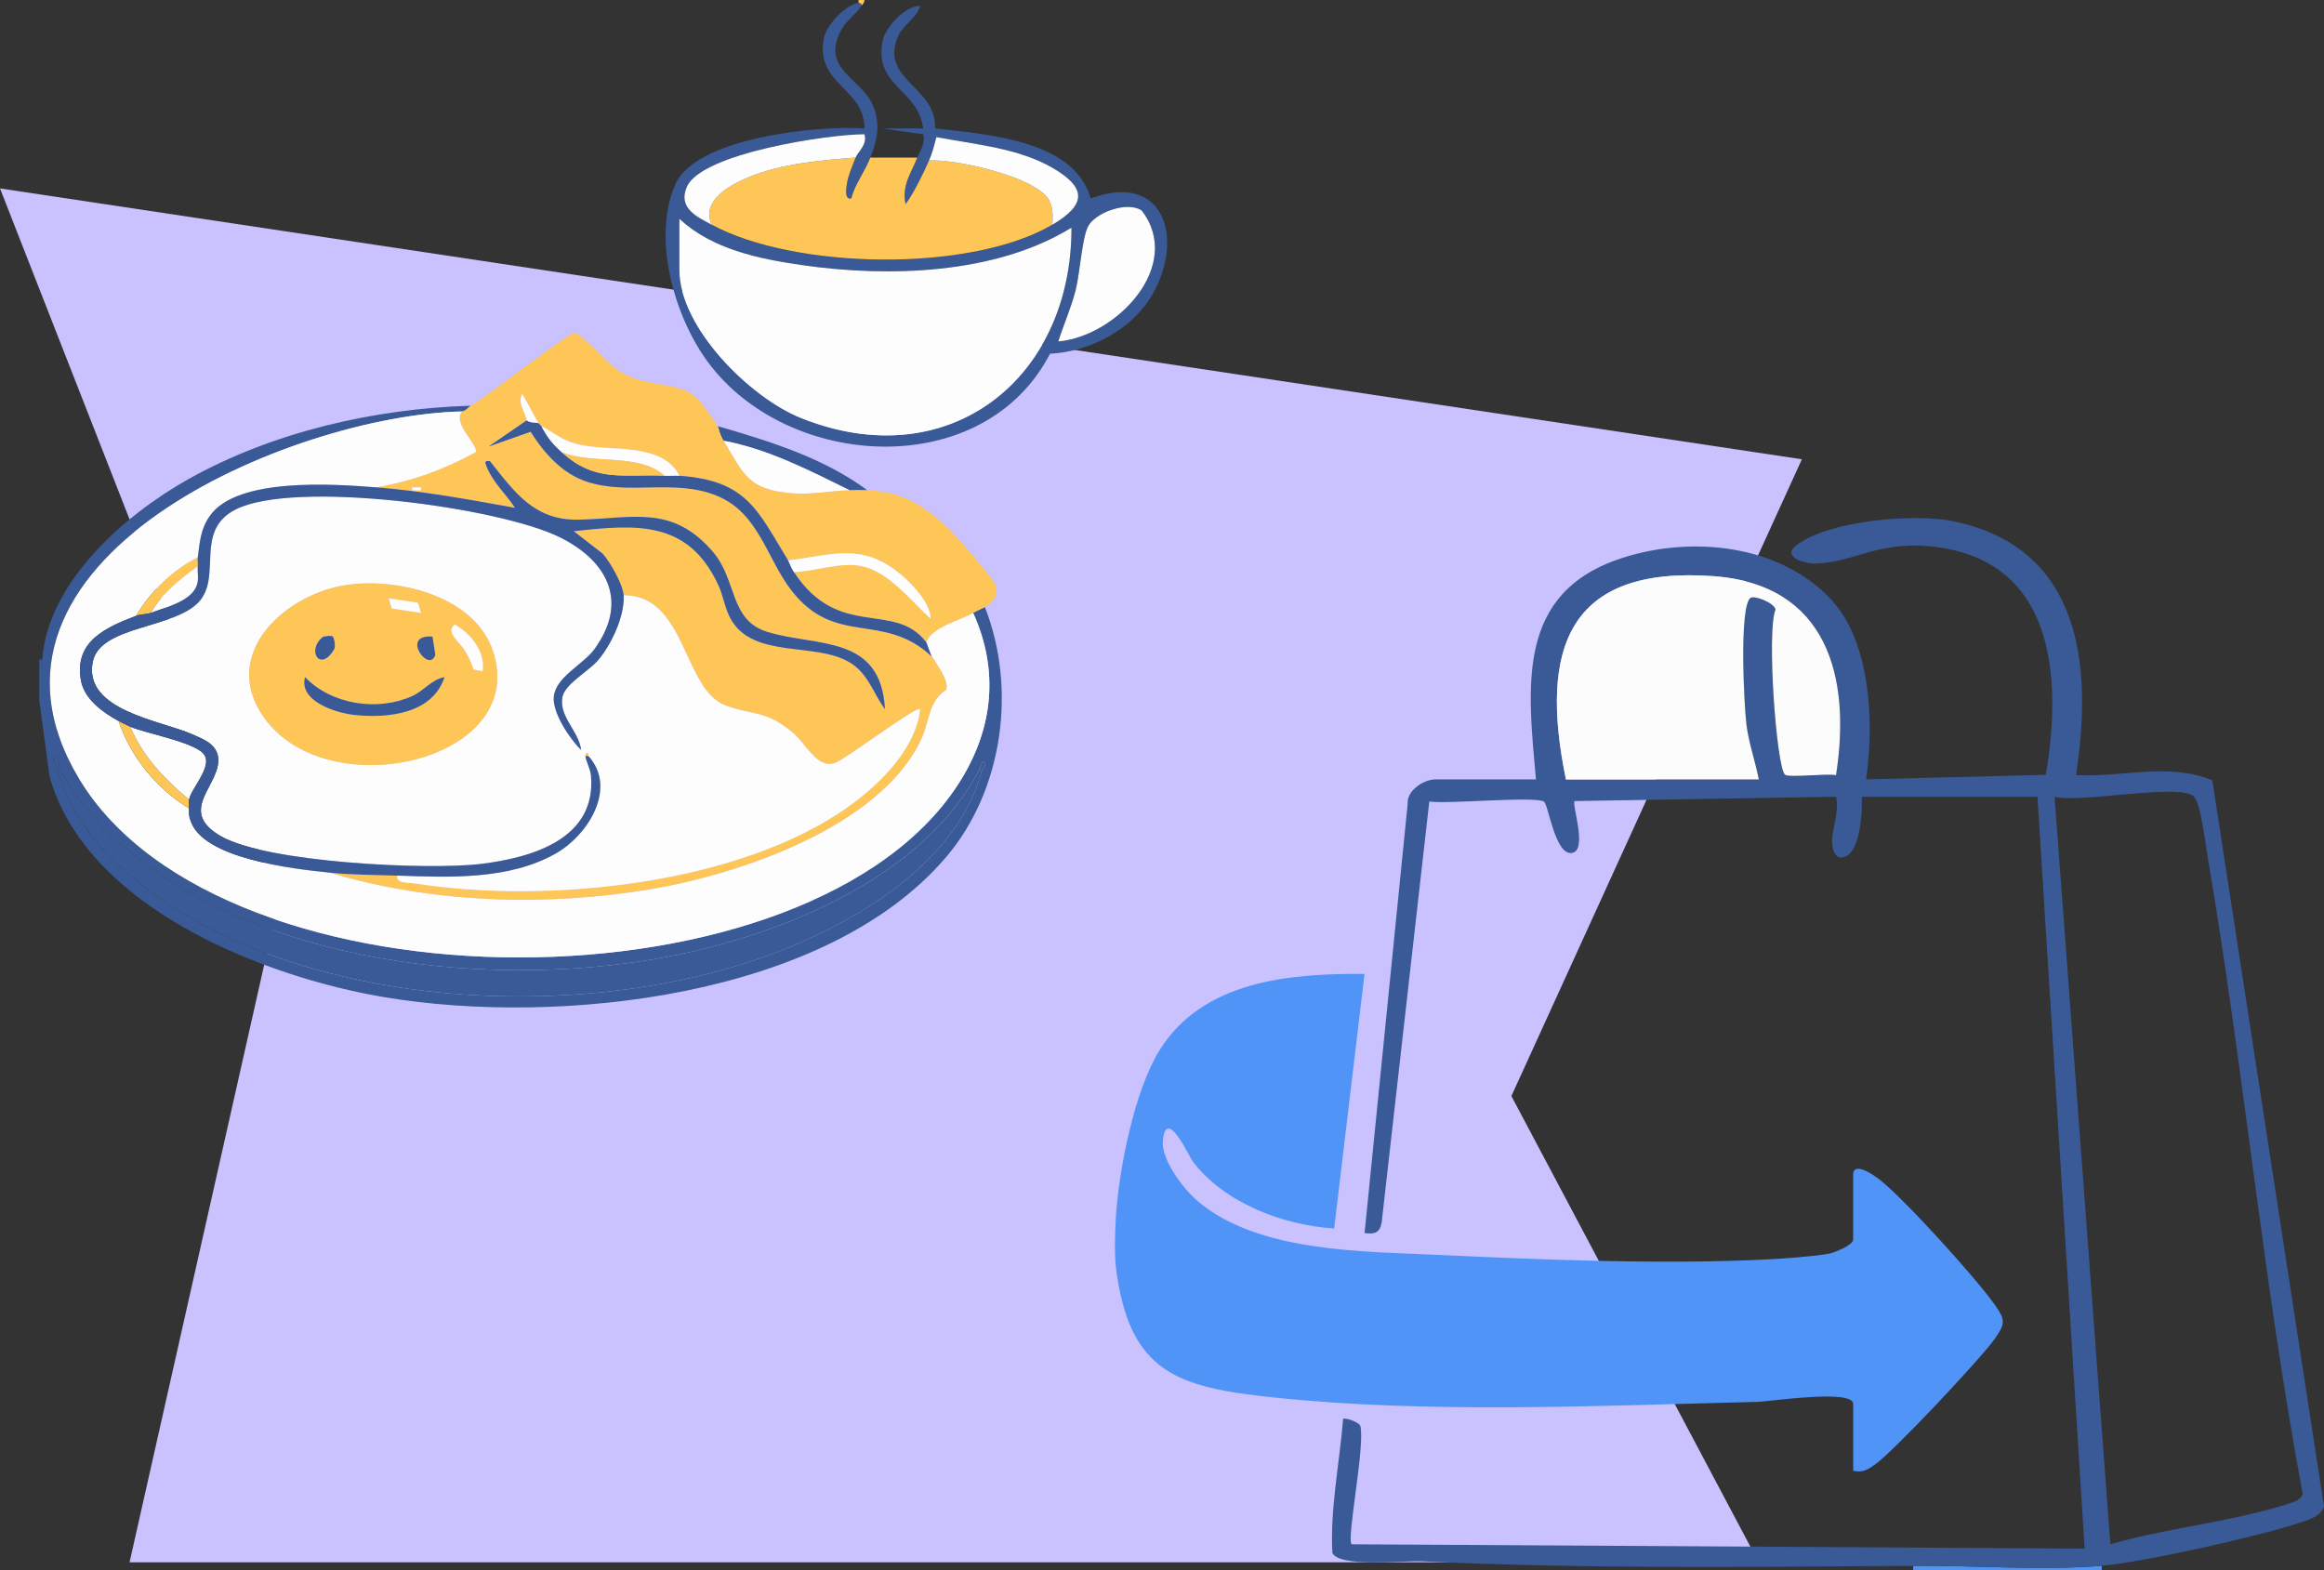 <svg width="296" height="200" viewBox="0 0 296 200" fill="none" xmlns="http://www.w3.org/2000/svg">
<rect x="0" y="0" width="296" height="200" fill="#333333" stroke="none"/>
<path d="M224 199H16.5L35.5 114.674L0 24L229.5 58.5L192.5 139.609L224 199Z" fill="#CAC2FF"/>
<g clip-path="url(#clip0_42726_71694)">
<path d="M267.693 199.447V200H243.675V199.447C251.349 199.398 260.216 200.061 267.693 199.447Z" fill="#5094F8"/>
<path d="M142.132 154.873C142.543 148.893 144.454 138.985 147.686 133.779C153.207 124.893 164.271 123.987 173.796 124.048L169.929 156.475C163.444 156.072 155.995 153.254 151.958 147.993C151.438 147.318 148.573 140.908 148.113 145.235C147.856 147.694 150.709 151.413 152.495 152.95C160.179 159.548 173.676 159.393 183.321 159.846C196.554 160.471 212.274 161.095 225.403 160.399C227.424 160.294 231.023 160.029 232.896 159.697C233.652 159.565 236.029 158.581 236.029 157.901V149.645C236.029 147.816 238.746 149.745 239.316 150.187C242.514 152.662 251.629 162.742 254.044 166.157C255.441 168.13 255.435 168.589 254.044 170.562C252.297 173.038 241.063 185.007 238.795 186.555C237.815 187.223 237.338 187.588 236.035 187.35V178.818C236.035 176.9 225.338 178.525 223.777 178.564C203.735 179.045 181.957 180.1 162.069 177.984C150.079 176.713 143.808 174.905 142.137 161.477C141.924 159.747 142.011 156.68 142.137 154.873H142.132Z" fill="#5094F8"/>
<path d="M243.67 199.447C222.883 199.58 201.889 199.856 181.185 198.873C178.764 198.757 170.63 199.707 169.699 197.801C169.398 192.191 170.613 186.383 171.068 180.736C171.271 180.531 173.139 181.122 173.27 181.664C173.883 184.201 171.479 196.016 172.153 196.701L265.513 197.253L259.505 101.489H237.124C237.234 103.33 236.966 108.856 234.676 109.21C233.597 109.375 233.351 107.894 233.345 107.231C233.334 105.501 234.298 103.429 233.849 101.484L200.547 102.037C200.164 102.423 202.228 108.22 200.268 108.635C198.082 109.099 197.211 102.473 196.653 102.108C195.524 101.379 184.362 102.445 182.045 102.092L175.981 155.691C175.751 157.05 175.094 157.221 173.801 157.061L179.295 102.34C179.164 100.644 181.426 99.273 182.806 99.273H195.634C194.555 87.32 193.049 75.428 206.671 71.051C215.5 68.216 226.718 69.332 233.296 76.439C238.308 81.855 238.718 92.272 237.672 99.273L260.573 98.693C262.736 85.718 261.52 70.946 245.576 69.564C239.239 69.012 235.897 71.609 231.373 71.786C229.872 71.847 226.926 70.94 228.728 69.509C232.754 66.309 243.79 65.359 248.731 66.381C265.015 69.741 266.581 84.524 264.418 98.721C270.273 99.063 276.112 97.069 281.775 99.389L296 191.904C295.463 193.192 294.231 193.501 293.053 193.905C288.096 195.618 272.864 199.011 267.693 199.436C260.211 200.05 251.344 199.387 243.675 199.436L243.67 199.447ZM199.451 99.284H224.017C223.563 96.98 222.741 94.687 222.445 92.338C222.128 89.862 221.492 77.417 222.933 76.168C223.371 75.787 225.929 76.726 226.148 77.644C224.987 80.213 226.246 97.732 227.353 98.677C227.835 99.091 232.677 98.5 233.849 98.737C235.815 86.16 232.699 74.461 218.31 73.394C199.665 72.013 196.012 82.634 199.451 99.284ZM268.789 196.695C275.948 194.634 284.284 193.827 291.29 191.595C292.002 191.368 293.07 191.103 293.289 190.285C288.255 163.405 285.774 136.028 281.173 109.088C280.899 107.48 280.297 102.335 279.448 101.473C277.717 99.71 264.862 102.34 261.685 101.489L268.789 196.701V196.695Z" fill="#395A96"/>
<path d="M199.451 99.284C196.012 82.634 199.665 72.013 218.31 73.394C232.699 74.461 235.815 86.16 233.849 98.737C232.671 98.5 227.835 99.086 227.353 98.677C226.246 97.732 224.987 80.213 226.148 77.644C225.929 76.732 223.371 75.787 222.933 76.168C221.498 77.417 222.133 89.862 222.445 92.338C222.746 94.681 223.563 96.975 224.017 99.284H199.451Z" fill="#FCFCFC"/>
</g>
<g clip-path="url(#clip1_42726_71694)">
<path d="M110.102 5.17885e-06C110.12 0.336 109.888 0.507 109.727 0.742C109.787 0.526 109.513 0.358 109.352 0.369V-0.004H110.098L110.102 5.17885e-06Z" fill="#FDC657"/>
<path d="M109.355 0.373C109.516 0.362 109.79 0.526 109.73 0.746C108.961 1.887 107.746 2.655 107.101 3.896C104.435 9.019 110.048 9.981 111.346 13.821C112.122 16.121 111.68 17.911 110.851 20.077C110.168 21.863 108.92 23.406 108.417 25.285C107.465 25.487 107.825 23.69 107.896 23.272C108.061 22.31 108.608 21.017 108.983 20.077C109.302 19.287 110.513 18.429 110.105 17.106C105.62 17.094 89.348 19.495 87.485 23.805C86.292 26.561 88.891 27.672 90.657 28.63C101.172 34.342 123.59 34.774 134.045 28.63C138.406 26.069 138.436 23.913 134.052 21.375C129.706 18.858 124.137 18.396 119.281 17.471C119.003 18.492 118.775 19.469 118.34 20.454C117.537 22.269 116.498 24.413 115.351 26.031C114.841 23.582 116.063 22.09 116.843 20.084C117.226 19.1 117.871 18.355 117.593 17.109L112.355 16.364H117.59C116.915 11.271 111.203 11.002 112.441 5.112C112.782 3.493 115.366 0.641 117.215 0.753C116.731 2.39 114.995 3.091 114.323 4.754C112.118 10.193 119.3 11.062 119.101 16.349C125.573 17.124 136.865 17.78 138.912 25.289C148.257 21.788 150.852 30.304 146.825 37.432C144.267 41.955 138.856 44.803 133.737 45.057C125.303 61.372 100.351 59.955 90.132 46.075C85.88 40.296 83.007 30.296 86.022 23.47C88.655 17.505 104.311 15.931 110.108 16.367C110.108 11.114 103.7 10.771 104.96 4.742C105.278 3.218 107.753 0.515 109.358 0.38L109.355 0.373ZM134.791 43.495C142.25 42.824 150.796 33.79 145.407 26.81C143.57 25.591 139.493 27.068 138.575 28.857C137.828 30.311 137.536 34.879 137.003 36.963C136.437 39.192 135.481 41.314 134.791 43.495ZM86.536 27.88V34.386C86.536 41.701 95.502 50.616 101.99 53.226C120.811 60.794 136.531 48.23 136.471 28.995C126.815 34.957 113.131 35.356 102.125 33.76C96.605 32.962 90.74 31.75 86.54 27.877L86.536 27.88Z" fill="#395A96"/>
<path d="M108.98 20.073C108.605 21.013 108.054 22.307 107.893 23.268C107.821 23.686 107.461 25.483 108.414 25.282C108.916 23.406 110.165 21.859 110.848 20.073H116.833C116.053 22.079 114.83 23.574 115.34 26.02C116.488 24.402 117.523 22.258 118.329 20.442C121.644 20.211 132.08 22.553 133.618 25.506C134.165 26.557 134.083 27.493 134.038 28.619C123.583 34.763 101.165 34.33 90.65 28.619C89.285 25.565 92.859 23.615 95.259 22.605C99.429 20.849 104.495 20.42 108.976 20.07L108.98 20.073Z" fill="#FDC657"/>
<path d="M86.536 27.88C90.736 31.754 96.605 32.966 102.121 33.764C113.127 35.356 126.815 34.961 136.467 28.999C136.527 48.233 120.807 60.798 101.986 53.229C95.499 50.62 86.532 41.705 86.532 34.39V27.884L86.536 27.88Z" fill="#FDFDFD"/>
<path d="M134.791 43.495C135.481 41.314 136.437 39.192 137.004 36.963C137.536 34.879 137.825 30.311 138.575 28.857C139.494 27.068 143.566 25.587 145.407 26.81C150.8 33.79 142.25 42.824 134.791 43.495Z" fill="#FDFDFD"/>
<path d="M90.653 28.626C88.891 27.668 86.288 26.557 87.481 23.802C89.345 19.495 105.616 17.091 110.101 17.102C110.51 18.425 109.295 19.283 108.98 20.073C104.498 20.424 99.428 20.852 95.262 22.609C92.862 23.619 89.288 25.569 90.653 28.622V28.626Z" fill="#FDFDFD"/>
<path d="M134.038 28.626C134.079 27.5 134.162 26.564 133.618 25.513C132.084 22.556 121.644 20.215 118.329 20.45C118.764 19.469 118.993 18.489 119.27 17.467C124.127 18.392 129.699 18.858 134.042 21.371C138.429 23.91 138.395 26.065 134.034 28.626H134.038Z" fill="#FDFDFD"/>
<path d="M59.983 51.675C59.664 51.853 59.356 52.357 58.861 52.416C37.269 52.853 -6.723 71.3 10.081 99.229C28.325 129.548 103.786 129.47 122.371 99.371C126.53 92.638 127.231 85.311 123.942 78.067C124.449 77.769 125.323 77.4 125.439 77.325C129.511 87.619 127.779 100.579 120.564 109.098C105.283 127.151 71.026 130.696 49.059 127.031C33.523 124.44 10.951 115.556 6.312 98.883L5 89.222V85.132C5.495 84.946 5.345 84.424 5.375 84.018C6.088 74.168 15.852 65.592 23.968 61.044C34.741 55.004 47.66 52.051 59.986 51.675H59.983ZM7.242 97.772C8.859 104.013 13.141 108.908 18.129 112.789C39.523 129.429 77.439 130.693 101.746 120.141C111.369 115.966 122.251 108.796 125.06 98.144C125.113 97.951 125.855 97.317 125.247 97.026C124.925 97.212 124.876 97.783 124.685 98.144C117.286 112.193 98.517 119.56 83.551 122.132C63.991 125.492 39.789 123.214 22.61 112.797C16.914 109.344 10.456 103.89 7.617 97.772C7.423 97.354 7.49 96.556 7.055 96.28C6.399 96.69 7.168 97.477 7.242 97.772Z" fill="#395A96"/>
<path d="M5 85.132V84.018H5.375C5.345 84.424 5.495 84.946 5 85.132Z" fill="#395A96"/>
<path d="M110.476 62.457C109.733 62.427 108.976 62.449 108.233 62.457C103.103 59.925 97.853 57.207 92.15 56.137C91.61 55.261 91.572 54.564 91.403 54.277C98.007 56.197 104.926 58.318 110.48 62.457H110.476Z" fill="#395A96"/>
<path d="M58.861 52.416C57.556 54.005 61.137 56.76 60.567 57.632C56.461 59.855 52.628 61.26 48.012 62.08C42.608 61.659 30.252 60.753 26.757 65.674C25.527 67.404 25.463 69.03 25.197 71.002C22.01 72.553 19.145 75.379 17.341 78.436C13.426 79.943 9.395 81.703 10.325 86.717C10.756 89.044 13.126 90.777 15.098 91.821C16.621 96.381 19.97 100.478 24.076 102.973C24.087 103.476 24.038 103.976 24.252 104.453C25.741 109.415 37.565 110.694 42.031 111.149C55.028 115.075 69.803 115.5 83.183 113.203C94.426 111.272 112.017 105.266 117.275 94.297C118.448 91.844 118.175 89.409 120.53 87.836C120.875 86.657 119.318 84.674 118.707 83.638C118.396 83.112 118.103 81.971 117.961 81.777C118.816 79.771 122.258 79.044 123.946 78.06C127.235 85.304 126.533 92.626 122.375 99.364C103.79 129.462 28.328 129.541 10.085 99.222C-6.719 71.293 37.272 52.845 58.865 52.409L58.861 52.416Z" fill="#FDFDFD"/>
<path d="M124.689 98.144H125.064C122.255 108.796 111.372 115.966 101.75 120.141C77.442 130.693 39.526 129.429 18.132 112.789C13.145 108.908 8.862 104.013 7.246 97.772H7.621C10.46 103.89 16.917 109.341 22.614 112.797C39.792 123.214 63.995 125.492 83.555 122.132C98.521 119.56 117.29 112.193 124.689 98.144Z" fill="#395A96"/>
<path d="M7.618 97.772H7.243C7.168 97.477 6.399 96.69 7.055 96.28C7.49 96.556 7.423 97.354 7.618 97.772Z" fill="#395A96"/>
<path d="M125.063 98.144H124.688C124.88 97.783 124.928 97.212 125.251 97.026C125.858 97.32 125.116 97.951 125.063 98.144Z" fill="#395A96"/>
<path d="M108.23 62.457C106.055 62.472 103.445 63.05 100.925 62.841C95.165 62.367 94.76 60.384 92.147 56.137C97.85 57.207 103.096 59.925 108.23 62.457Z" fill="#FDFDFD"/>
<path d="M91.4 54.277C91.568 54.564 91.609 55.261 92.146 56.137C94.76 60.384 95.161 62.367 100.925 62.841C103.445 63.046 106.055 62.472 108.23 62.457C108.972 62.449 109.73 62.427 110.472 62.457C114.886 62.628 117.676 64.373 120.766 67.281C121.73 68.187 126.616 73.776 126.856 74.622C127.216 75.894 126.443 76.665 125.431 77.325C125.315 77.4 124.441 77.773 123.935 78.067C122.247 79.055 118.805 79.782 117.95 81.784C113.903 76.472 106.823 81.568 101.12 72.863C103.891 72.766 107.187 71.505 109.872 72.132C113.285 72.93 116.052 76.535 118.512 78.805C118.595 76.908 116.071 74.235 114.586 73.042C109.651 69.067 106.085 70.681 100.37 71.371C96.443 64.947 95.131 61.212 86.532 60.589C84.409 56.395 78.132 57.48 74.168 56.704C71.585 56.201 70.977 55.321 68.952 54.269C68.806 54.195 68.686 53.941 68.577 53.897L66.518 50.179C65.866 51.305 66.882 52.439 67.081 53.524L62.221 56.868L67.583 54.982C69.282 57.696 71.581 60.306 74.734 61.342C80.112 63.113 85.913 60.947 91.272 63.12C96.631 65.294 97.613 71.088 100.808 75.204C106.433 82.452 112.493 77.799 118.696 83.634C119.307 84.67 120.863 86.654 120.518 87.832C118.16 89.405 118.437 91.84 117.263 94.293C112.006 105.262 94.415 111.268 83.172 113.199C69.792 115.496 55.017 115.071 42.02 111.145C44.862 111.436 47.768 111.421 50.622 111.518C50.333 112.558 52.16 112.413 52.797 112.513C69.548 115.168 94.313 112.737 108.346 102.533C112.227 99.71 116.637 95.307 117.196 90.326C116.802 89.819 107.637 96.757 106.332 97.186C104.007 97.947 102.74 94.781 100.94 93.294C97.426 90.389 96.004 91.169 92.427 89.86C86.971 87.865 87.391 75.752 79.426 75.83C79.34 74.436 77.723 71.595 76.745 70.503L73.07 67.658C81.139 66.756 87.62 66.275 91.46 74.466C92.105 75.841 92.318 77.508 93.057 78.828C95.915 83.928 103.688 81.743 108.117 84.309C110.57 85.729 111.166 88.238 112.711 90.334C112.197 80.785 104.06 82.415 97.748 80.487C92.873 78.999 93.912 73.929 90.799 70.29C85.576 64.183 80.517 66.066 73.643 66.185C68.048 66.286 65.547 62.699 62.401 58.736C61.624 58.613 61.763 58.93 61.999 59.508C62.779 61.439 64.471 62.96 65.585 64.675C59.794 63.635 53.881 62.535 48.005 62.077C52.617 61.256 56.453 59.851 60.559 57.629C61.13 56.756 57.548 54.001 58.853 52.413C59.348 52.353 59.656 51.85 59.974 51.671C62.041 50.511 72.338 42.38 73.261 42.376C75.743 43.938 77.093 46.425 79.786 47.782C82.658 49.233 86.116 48.703 88.381 50.392C89.168 50.977 90.852 53.367 91.396 54.273L91.4 54.277ZM53.622 62.088H52.505V62.453H53.622V62.088Z" fill="#FDC657"/>
<path d="M68.585 53.904C68.693 53.945 68.813 54.199 68.96 54.277C69.736 55.761 70.377 56.529 71.577 57.621C75.848 61.517 79.441 60.343 84.668 60.596C85.287 60.626 85.921 60.552 86.54 60.596C95.138 61.219 96.455 64.955 100.377 71.379C100.61 71.755 100.703 72.225 101.123 72.866C106.831 81.572 113.907 76.475 117.953 81.788C118.1 81.978 118.392 83.119 118.7 83.649C112.493 77.814 106.437 82.467 100.812 75.219C97.617 71.103 96.668 65.328 91.276 63.136C85.883 60.943 80.116 63.128 74.738 61.357C71.585 60.317 69.286 57.707 67.587 54.996L62.225 56.883L67.085 53.539C67.501 53.908 68.206 53.766 68.581 53.912L68.585 53.904Z" fill="#395A96"/>
<path d="M100.378 71.379C106.093 70.689 109.659 69.075 114.594 73.049C116.079 74.242 118.599 76.915 118.52 78.813C116.06 76.543 113.293 72.937 109.88 72.139C107.195 71.509 103.899 72.769 101.128 72.87C100.708 72.229 100.61 71.759 100.382 71.382L100.378 71.379Z" fill="#FDFDFD"/>
<path d="M86.536 60.596C85.917 60.552 85.287 60.626 84.665 60.596C81.222 57.636 75.691 59.221 71.574 57.621C70.374 56.529 69.732 55.761 68.956 54.277C70.981 55.332 71.589 56.208 74.172 56.712C78.132 57.487 84.41 56.402 86.536 60.596Z" fill="#FDFDFD"/>
<path d="M68.585 53.904C68.213 53.759 67.505 53.904 67.088 53.531C66.886 52.446 65.873 51.313 66.526 50.187L68.585 53.904Z" fill="#FDFDFD"/>
<path d="M53.622 62.088H52.505V62.453H53.622V62.088Z" fill="#FDFDFD"/>
<path d="M84.668 60.596C79.441 60.347 75.848 61.517 71.577 57.621C75.695 59.221 81.222 57.636 84.668 60.596Z" fill="#FDC657"/>
<path d="M16.595 92.567C18.174 96.377 20.986 99.237 24.076 101.862C24.016 102.145 24.069 102.641 24.076 102.976C19.97 100.482 16.621 96.381 15.099 91.825C15.522 92.049 16.182 92.395 16.595 92.567Z" fill="#FDC657"/>
<path d="M25.197 71.006C25.148 71.364 25.235 71.759 25.197 72.121C22.985 73.75 20.547 75.644 19.212 78.067C18.743 78.246 17.945 78.205 17.341 78.44C19.141 75.383 22.01 72.557 25.197 71.006Z" fill="#FDC657"/>
<path d="M24.076 101.862C20.986 99.237 18.174 96.377 16.595 92.567C18.65 93.432 24.83 94.554 25.977 96.072C27.125 97.589 24.41 100.322 24.076 101.862Z" fill="#FDFDFD"/>
<path d="M19.213 78.067C20.548 75.64 22.985 73.746 25.198 72.121C25.119 72.866 25.355 73.687 25.104 74.44C24.523 76.554 21.073 77.367 19.213 78.071V78.067Z" fill="#FDFDFD"/>
<path d="M79.43 75.838C87.395 75.76 86.975 87.873 92.431 89.868C96.012 91.176 97.434 90.397 100.944 93.301C102.744 94.789 104.011 97.954 106.336 97.194C107.645 96.765 116.806 89.83 117.2 90.334C116.641 95.311 112.231 99.714 108.35 102.54C94.317 112.745 69.552 115.175 52.801 112.521C52.164 112.42 50.337 112.566 50.626 111.525C57.226 111.749 64.786 112.107 70.794 108.707C74.855 106.41 78.676 100.415 74.937 96.284C74.911 96.254 74.99 95.926 74.75 95.919C74.547 95.989 74.57 96.112 74.562 96.284C74.544 96.69 75.196 97.966 75.267 98.741C76.002 106.816 67.869 109.225 61.28 110.034C54.432 110.873 33.969 109.848 28.164 106.529C22.235 103.14 28.516 99.811 27.736 96.187C27.339 94.64 25.752 94.088 24.436 93.506C20.484 91.761 10.58 90.501 11.814 84.294C12.736 79.644 22.325 80.099 25.392 76.595C28.276 73.295 24.71 67.542 30.054 64.869C37.584 61.103 63.612 64.601 71.341 68.448C77.461 71.498 80.079 76.703 75.687 82.713C74.274 84.648 70.786 86.21 70.535 88.745C70.332 90.777 72.567 94.103 74.011 95.531C73.775 93.167 71.124 91.258 71.641 88.749C71.971 87.146 74.904 85.517 76.074 84.208C77.817 82.251 79.591 78.459 79.434 75.834L79.43 75.838ZM44.566 74.455C36.47 75.428 27.811 83.246 33.646 91.418C41.821 102.868 67.471 96.888 62.776 82.91C60.466 76.028 51.065 73.672 44.566 74.451V74.455Z" fill="#FDFDFD"/>
<path d="M48.013 62.084C53.889 62.543 59.803 63.642 65.593 64.683C64.479 62.968 62.788 61.447 62.008 59.515C61.772 58.934 61.633 58.617 62.409 58.743C65.555 62.71 68.057 66.293 73.652 66.193C80.525 66.07 85.584 64.191 90.808 70.297C93.92 73.936 92.882 79.003 97.757 80.495C104.068 82.422 112.205 80.793 112.719 90.341C111.174 88.246 110.578 85.737 108.125 84.316C103.7 81.755 95.923 83.936 93.065 78.835C92.327 77.516 92.113 75.849 91.468 74.473C87.628 66.282 81.148 66.763 73.078 67.665L76.753 70.51C77.732 71.603 79.348 74.447 79.434 75.838C79.595 78.463 77.818 82.254 76.074 84.212C74.904 85.524 71.972 87.15 71.642 88.753C71.128 91.258 73.775 93.171 74.012 95.535C72.568 94.103 70.333 90.781 70.535 88.749C70.787 86.214 74.274 84.652 75.688 82.717C80.079 76.707 77.462 71.502 71.342 68.452C63.613 64.601 37.584 61.107 30.054 64.873C24.71 67.546 28.277 73.299 25.393 76.598C22.329 80.103 12.737 79.648 11.814 84.297C10.58 90.505 20.484 91.765 24.437 93.51C25.753 94.092 27.339 94.647 27.737 96.191C28.513 99.815 22.235 103.144 28.164 106.533C33.969 109.851 54.433 110.877 61.28 110.038C67.869 109.229 76.003 106.82 75.268 98.745C75.197 97.969 74.544 96.694 74.563 96.288H74.938C78.677 100.419 74.855 106.414 70.794 108.71C64.787 112.111 57.227 111.753 50.627 111.529C47.773 111.432 44.867 111.447 42.024 111.156C37.562 110.698 25.734 109.423 24.245 104.46C24.035 103.979 24.08 103.483 24.069 102.98C24.062 102.641 24.009 102.149 24.069 101.865C24.399 100.329 27.144 97.63 25.97 96.075C24.797 94.52 18.643 93.436 16.588 92.57C16.175 92.399 15.515 92.052 15.092 91.829C13.119 90.785 10.749 89.051 10.318 86.725C9.388 81.714 13.419 79.954 17.334 78.444C17.938 78.213 18.737 78.25 19.205 78.071C21.065 77.366 24.512 76.554 25.097 74.44C25.348 73.687 25.115 72.87 25.19 72.121C25.228 71.759 25.142 71.364 25.19 71.006C25.453 69.034 25.52 67.408 26.75 65.678C30.245 60.757 42.602 61.663 48.005 62.084H48.013Z" fill="#395A96"/>
<path d="M74.941 96.284H74.566C74.574 96.112 74.551 95.989 74.754 95.919C74.99 95.926 74.915 96.254 74.941 96.284Z" fill="#FDC657"/>
<path d="M44.566 74.455C51.065 73.672 60.466 76.032 62.776 82.914C67.471 96.892 41.825 102.872 33.646 91.422C27.807 83.25 36.47 75.431 44.566 74.458V74.455ZM53.622 78.067L53.24 76.777L49.512 76.211L49.895 77.501L53.622 78.067ZM61.475 85.505C61.846 83.078 59.982 80.677 57.931 79.559C56.63 80.45 58.599 81.874 59.165 82.784C59.645 83.559 60.024 84.413 60.327 85.27L61.475 85.505ZM42.369 81.076C42.091 80.908 41.51 81.046 41.157 81.102C38.971 82.802 40.749 85.673 42.507 82.787C42.822 82.448 42.549 81.184 42.369 81.076ZM55.081 81.084C50.907 80.752 54.676 85.871 55.449 83.399L55.081 81.084ZM56.615 86.251C54.984 86.534 54.001 87.988 52.501 88.663C48.076 90.647 42.241 89.759 38.851 86.251C38.019 89.323 42.815 90.833 45.215 91.076C49.49 91.512 55.104 90.893 56.615 86.251Z" fill="#FDC657"/>
<path d="M56.615 86.251C55.104 90.897 49.49 91.512 45.215 91.076C42.812 90.833 38.015 89.323 38.852 86.251C42.242 89.763 48.08 90.647 52.502 88.663C54.002 87.988 54.984 86.534 56.615 86.251Z" fill="#395A96"/>
<path d="M61.475 85.505L60.328 85.27C60.024 84.413 59.645 83.555 59.165 82.784C58.599 81.87 56.63 80.45 57.932 79.559C59.983 80.681 61.847 83.078 61.475 85.505Z" fill="#FDFDFD"/>
<path d="M53.623 78.067L49.895 77.501L49.513 76.211L53.24 76.777L53.623 78.067Z" fill="#FDFDFD"/>
<path d="M42.369 81.076C42.549 81.184 42.822 82.448 42.507 82.787C40.749 85.673 38.975 82.802 41.157 81.102C41.51 81.043 42.091 80.905 42.369 81.076Z" fill="#395A96"/>
<path d="M55.081 81.084L55.449 83.399C54.676 85.871 50.908 80.752 55.081 81.084Z" fill="#395A96"/>
</g>
<defs>
<clipPath id="clip0_42726_71694">
<rect width="154" height="134" fill="white" transform="translate(142 66)"/>
</clipPath>
<clipPath id="clip1_42726_71694">
<rect width="144" height="129" fill="white" transform="translate(5)"/>
</clipPath>
</defs>
</svg>
